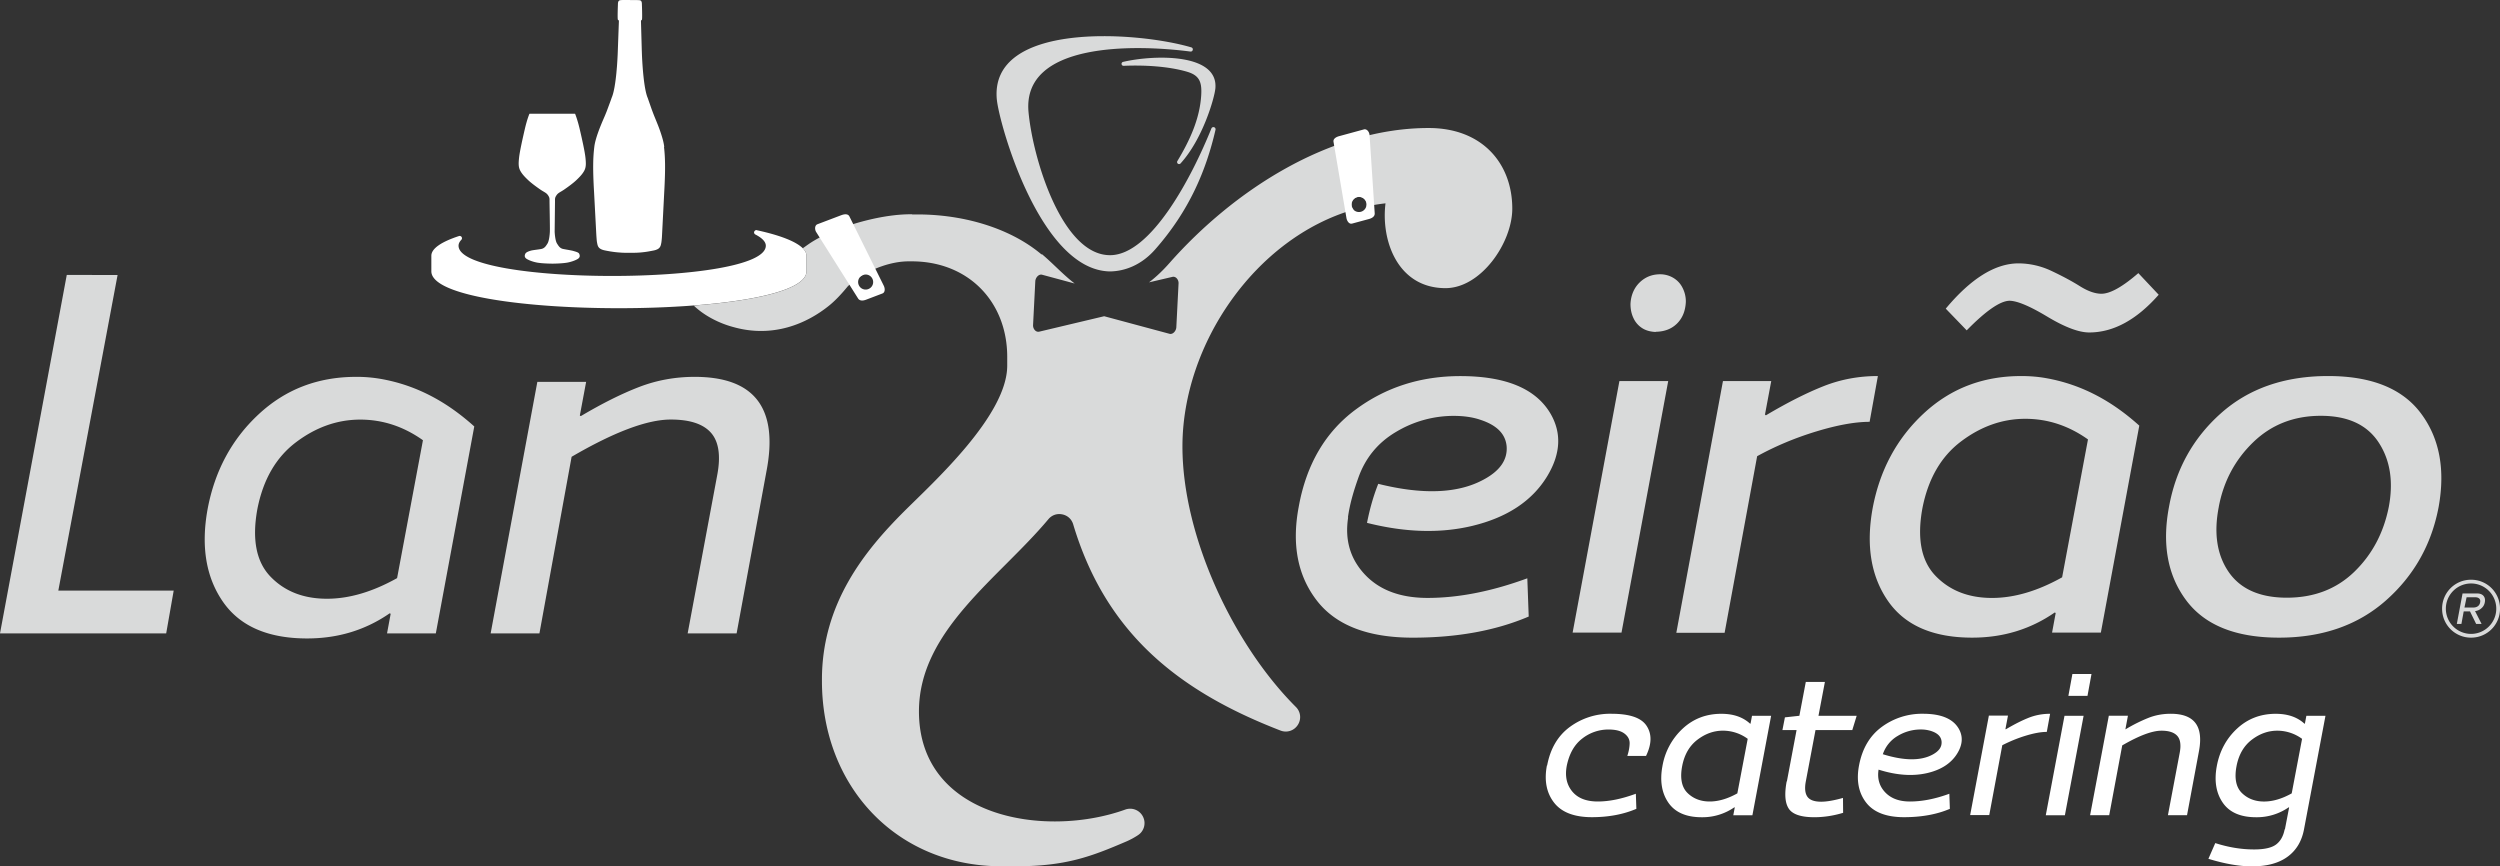 <svg xmlns="http://www.w3.org/2000/svg" viewBox="0 0 130.88 45.358" height="171.432" width="494.665" fill-rule="evenodd"><rect x="0" y="0" width="130.88" height="45.358" fill="#333333" stroke="none"/><path d="M54.525 13.32c-1.71-1.437-4.266-2.147-6.767-2.09v-.012h-.005c-1.477-.018-3.35.502-4.6 1.098l-.022-.006-.023.027a5.81 5.81 0 0 0-.752.427l-.33.233c.032.032.06.064.084.096l.005.006.007.01.01.014.007.01.01.015.01.018.001.003.007.013.007.014.004.01.007.016.003.008.007.017.002.005a.42.42 0 0 1 .025.141v.814c0 .03-.004.062-.01.092-.165.882-2.68 1.446-5.86 1.695l-.034.003c.52.5 1.262.898 2.004 1.106l.074.02c2.062.58 3.83-.166 5.026-1.138.294-.24.622-.58.954-.988.557-.552 1.518-1.063 2.494-1.247.237-.044.474-.068.706-.068h.152c2.97 0 5.002 2.12 5.002 5.002v.455c0 2.628-3.902 6.138-5.4 7.636-2.033 2.033-4.3 4.796-4.3 8.8v.076c0 5.518 3.9 9.7 9.398 9.7h.758c2.64 0 3.97-.522 5.812-1.312a4.01 4.01 0 0 0 .574-.314.75.75 0 0 0 .267-.967.75.75 0 0 0-.93-.375c-4.2 1.512-10.8.436-10.8-5.14 0-4.23 4.174-6.953 6.775-10.06.182-.218.45-.312.73-.254s.488.25.57.522c1.7 5.677 5.482 8.72 10.854 10.795.336.13.706.01.903-.292s.156-.69-.1-.944c-3.302-3.3-5.938-8.96-5.938-13.636 0-5.354 3.82-10.91 8.963-12.4-.068-.07-.1-.167-.1-.273 0-.218.177-.395.395-.395s.395.177.395.395c0 .037-.005.072-.014.106a9.71 9.71 0 0 1 .992-.162c-.244 1.957.642 4.44 3.14 4.44 1.86 0 3.497-2.376 3.497-4.163 0-2.348-1.557-4.22-4.373-4.22-5.203 0-10.22 3.272-13.575 7.07-.313.355-.674.71-1.07 1.01l1.224-.287c.183-.043.332.153.323.34l-.117 2.3c-.01.187-.178.388-.357.34l-3.42-.92-3.4.808c-.183.043-.332-.153-.323-.34l.117-2.3c.01-.187.18-.388.357-.34l1.705.46c-.602-.46-1.14-1.054-1.71-1.533zm74.494 18.486h.462c.094 0 .173-.022.237-.067s.105-.112.122-.203 0-.156-.047-.2-.118-.067-.2-.067h-.462zm.346-1.456a1.51 1.51 0 0 1 1.516 1.516 1.51 1.51 0 0 1-1.516 1.516 1.51 1.51 0 0 1-1.516-1.516 1.51 1.51 0 0 1 1.516-1.516zm.933.583c-.24-.24-.57-.387-.933-.387s-.694.148-.933.387-.387.57-.387.933.148.694.387.933.57.387.933.387.694-.148.933-.387.387-.57.387-.933-.148-.694-.387-.933zm-.72 1.067l.338.665h-.284l-.322-.656h-.33l-.12.656h-.24l.3-1.597h.75c.162 0 .278.044.35.132s.092.2.065.337c-.023.12-.08.224-.17.3a.57.57 0 0 1-.337.153zm-17.582-9.716l-2.012 10.834h-2.554l.19-1.027-.05-.026c-1.266.878-2.706 1.317-4.32 1.317-2.054 0-3.525-.64-4.412-1.923s-1.155-2.897-.802-4.846c.374-2 1.264-3.656 2.67-4.964s3.1-1.962 5.11-1.962c.45 0 .875.035 1.274.105 1.937.337 3.525 1.247 4.908 2.492zm-25.3-4.915c.455-.01.822-.153 1.106-.437s.432-.66.455-1.124a1.56 1.56 0 0 0-.176-.748c-.11-.218-.27-.386-.474-.51a1.35 1.35 0 0 0-.715-.191c-.283.005-.534.07-.762.204a1.56 1.56 0 0 0-.548.553c-.135.237-.21.502-.223.804 0 .28.056.53.163.748a1.23 1.23 0 0 0 .45.511c.195.125.428.186.697.2zm-80.54-2.973L3.053 30.92h6.04L8.7 33.16H0l3.495-18.766zm18.673 7.93L22.816 33.16h-2.554l.19-1.027-.05-.026c-1.266.878-2.706 1.317-4.32 1.317-2.054 0-3.525-.64-4.412-1.923s-1.155-2.897-.802-4.846c.374-2 1.264-3.656 2.67-4.964s3.1-1.962 5.11-1.962a7.38 7.38 0 0 1 1.274.105c1.938.337 3.525 1.247 4.908 2.492zm-4.04 7.937l1.353-7.216c-1.012-.72-2.106-1.08-3.283-1.08-1.194 0-2.315.395-3.362 1.185s-1.722 1.957-2.024 3.503c-.287 1.58-.058 2.756.686 3.53s1.73 1.16 2.96 1.16c1.16 0 2.382-.36 3.67-1.08zm9.57-8.506l.05.026c1.125-.667 2.146-1.176 3.06-1.527s1.882-.527 2.9-.527c3.143 0 4.395 1.65 3.756 4.95l-1.562 8.48H36l1.545-8.27c.2-1.036.08-1.782-.33-2.24s-1.107-.685-2.1-.685c-1.23 0-2.96.65-5.19 1.95L28.24 33.16h-2.554l2.445-13.168h2.554l-.33 1.764zm40.22 5.33c-.184 1.176.108 2.173.875 2.99s1.862 1.225 3.284 1.225c1.615 0 3.355-.342 5.22-1.027l.073 2.002c-1.728.737-3.75 1.106-6.068 1.106-2.353 0-4.03-.65-5.03-1.95s-1.314-2.932-.943-4.898c.4-2.23 1.405-3.928 2.984-5.096s3.404-1.75 5.476-1.75c2.37 0 3.94.65 4.713 1.95.6 1.018.547 2.115-.164 3.292-.79 1.3-2.108 2.168-3.953 2.607-1.662.392-3.488.337-5.48-.165.137-.7.322-1.374.588-2.044 2.326.58 4.163.508 5.5-.213.862-.457 1.27-1.036 1.222-1.738-.052-.65-.506-1.115-1.36-1.396-.4-.14-.878-.21-1.405-.21a5.86 5.86 0 0 0-3.032.843c-.95.562-1.61 1.37-1.976 2.423-.233.66-.438 1.335-.537 2.054zm14.2-7.137h2.555l-2.445 13.168H82.33zm7.625 1.764c.018 0 .026.004.025.013s.008.013.025.013c1.125-.667 2.133-1.176 3.022-1.527s1.834-.527 2.835-.527l-.433 2.397c-.755 0-1.682.167-2.78.5s-2.134.764-3.108 1.3l-1.703 9.244h-2.528L90.2 19.95h2.528l-.33 1.764zm10.553-4.424l-1.093-1.132c1.304-1.563 2.562-2.353 3.775-2.37a4.07 4.07 0 0 1 1.759.395c.558.263 1.054.527 1.49.8s.81.395 1.126.395c.457 0 1.1-.36 1.932-1.08l1.066 1.132c-1.16 1.317-2.374 1.975-3.638 1.975-.544 0-1.277-.277-2.197-.83s-1.582-.83-1.986-.83c-.493.018-1.238.536-2.234 1.554zm10.595 9.244c.354-1.966 1.26-3.6 2.718-4.898s3.328-1.95 5.61-1.95c2.265 0 3.884.65 4.858 1.95s1.283 2.932.93 4.898c-.37 1.966-1.29 3.6-2.757 4.898s-3.333 1.95-5.598 1.95-3.884-.65-4.858-1.95-1.275-2.932-.903-4.898zm2.607 0c-.27 1.37-.1 2.506.51 3.4s1.627 1.356 3.05 1.356 2.6-.452 3.534-1.356 1.536-2.04 1.806-3.4c.25-1.334.07-2.462-.54-3.384s-1.616-1.382-3.02-1.382-2.583.46-3.537 1.382-1.554 2.05-1.804 3.384zm-8.202 3.687l1.353-7.216c-1.012-.72-2.106-1.08-3.283-1.08-1.194 0-2.315.395-3.362 1.185s-1.723 1.957-2.024 3.503c-.287 1.58-.058 2.756.686 3.53s1.73 1.16 2.96 1.16c1.16 0 2.382-.36 3.67-1.08zM63.625 4.643c-.05.498-.658 2.635-1.82 3.913-.036.04-.097.046-.14.014s-.055-.092-.027-.138c.64-1.065 1.172-2.2 1.248-3.446.043-.7-.097-1.043-.75-1.233-.948-.276-2.188-.355-3.312-.307-.054.003-.1-.037-.108-.09s.027-.104.08-.116c1.63-.38 5.013-.465 4.83 1.404zm-11.437.58c.125 1.272 2.267 8.938 5.927 8.987.747-.01 1.62-.316 2.35-1.14 1.808-2.047 2.684-4.172 3.17-6.278.013-.058-.02-.115-.076-.133s-.117.01-.14.066c-1.03 2.56-3.155 6.603-5.28 6.634-2.546.038-4.078-5.104-4.294-7.5-.327-3.627 5.472-3.55 8.475-3.16.06.008.113-.03.125-.09s-.022-.115-.08-.13c-2.87-.844-10.58-1.362-10.178 2.743" fill="#d9dada"/><path d="M44.052 11.262l-1.254.476c-.153.058-.153.278-.066.415l2.19 3.472c.087.138.263.124.415.066l.86-.327c.152-.058.14-.27.066-.415l-1.795-3.62c-.073-.146-.262-.124-.415-.066zm-4.43.79c1.613.35 2.598.82 2.598 1.336v.814c0 2.578-19.638 2.578-19.638 0v-.814c0-.377.53-.73 1.445-1.03.053-.017.11.003.14.05s.023.107-.015.147c-.096.1-.146.203-.146.308 0 2.112 16.086 2.112 16.086 0 0-.207-.195-.405-.55-.588-.054-.028-.08-.1-.058-.147s.08-.1.138-.077zm-4.86-4.362c.06.524.083 1.093.012 2.365l-.116 2.266a3.97 3.97 0 0 1-.033.369c-.027.14-.042.256-.174.34l-.017.01-.013.007a.77.77 0 0 1-.193.065l-.102.02-.03.006c-.058.01-.117.022-.177.032l-.03.005c-.094.015-.192.028-.295.037l-.03.003a4.73 4.73 0 0 1-.206.014c-.085.004-.175.006-.27.006h-.054-.114-.057-.035-.03a4.87 4.87 0 0 1-.295-.01l-.03-.003a5.1 5.1 0 0 1-.177-.014l-.03-.003a5.49 5.49 0 0 1-.295-.039l-.03-.005-.177-.032-.03-.006-.066-.013a1.16 1.16 0 0 1-.103-.026c-.05-.016-.092-.034-.126-.054a.42.42 0 0 1-.029-.019c-.114-.08-.13-.192-.155-.322-.016-.078-.033-.315-.05-.652l-.105-1.983c-.074-1.272-.05-1.84.013-2.365.015-.13.048-.275.092-.426.057-.198.132-.405.206-.595l.03-.074c.086-.215.17-.403.223-.527.022-.053.047-.113.072-.176l.03-.075.177-.477.03-.082.045-.128v-.003c.122-.268.2-.794.25-1.296l.03-.342c.037-.482.047-.87.047-.87L32.4 1.12c.002-.066-.02-.06-.05-.083s-.006-.67-.002-.762-.01-.244.12-.264l.018-.003.03-.003c.062-.004.162-.006.273-.006h.022.03c.05 0 .1 0 .15.003h.193c.07 0 .134 0 .187.003s.096.004.12.008c.045.007.07.03.088.063.03.057.024.14.027.2l.003.077c.006.183.016.593 0 .673-.014.02-.022.025-.03.03-.014.01-.024.022-.023.066l.042 1.497.01.276c.024.545.1 1.748.295 2.218l.007.016.023.067.177.508.03.08a8.59 8.59 0 0 0 .108.282l.14.344.046.115.03.076a7.69 7.69 0 0 1 .206.604c.05.17.087.336.104.483zm-6.48 2.23c-.203-.142-.46-.327-.637-.495s-.327-.327-.416-.504-.088-.363-.053-.68.177-.955.3-1.486c.12-.52.24-.796.24-.796s.007 0 .02-.004h2.352c.013.003.02.004.02.004s.118.277.24.796c.124.53.265 1.167.3 1.486s.035.504-.053.68-.24.336-.416.504-.433.354-.637.495-.318.168-.407.3-.08.177-.08.318l-.018 1.592c.01.203.044.495.124.62s.15.248.318.283.428.072.543.107.262.07.297.14.07.186-.07.274-.38.164-.557.195c-.27.046-.653.052-.745.053h-.02c-.097 0-.523-.006-.796-.053-.176-.03-.416-.106-.557-.195s-.106-.204-.07-.274.146-.118.292-.16c.116-.032.38-.053.548-.088s.24-.16.318-.283.115-.416.124-.62-.018-1.45-.018-1.592.01-.186-.08-.318-.204-.16-.407-.3zm41.826-2.792l1.294-.353c.158-.043.287.135.297.297l.27 4.096c.01.163-.14.255-.297.297l-.887.24c-.157.043-.27-.136-.297-.297l-.676-3.984c-.027-.16.14-.254.297-.297zm10.888 32.946c.166-.88.56-1.553 1.185-2.015a3.55 3.55 0 0 1 2.167-.692c.95 0 1.57.2 1.853.63s.275.946-.028 1.578h-.98c.075-.23.116-.446.122-.65s-.083-.378-.27-.52-.463-.213-.83-.213a2.21 2.21 0 0 0-1.389.479c-.412.32-.67.79-.8 1.406-.103.535-.017.982.272 1.343s.74.54 1.35.54c.6 0 1.254-.135 1.992-.406l.027.79c-.684.292-1.46.437-2.328.437-.93 0-1.593-.257-1.987-.77s-.515-1.16-.368-1.937zm9.958 1.458l.542-2.853a2.19 2.19 0 0 0-1.297-.427c-.472 0-.916.156-1.33.47s-.687.773-.804 1.385c-.12.624-.025 1.1.268 1.395s.684.458 1.17.458c.458 0 .942-.142 1.452-.427zm.768-4.06h1l-.98 5.207h-1l.076-.406-.02-.01a2.93 2.93 0 0 1-1.71.521c-.812 0-1.393-.254-1.743-.76s-.456-1.146-.313-1.916a3.47 3.47 0 0 1 1.06-1.963c.557-.517 1.23-.776 2.023-.776.632 0 1.134.173 1.508.52l.022-.01.076-.406zm1.825 3.436l.507-2.687h-.74l.13-.666.757-.083.336-1.77h1l-.336 1.77h2l-.23.75h-1.926l-.507 2.687c-.07.367-.036.637.088.807s.364.255.718.255c.292 0 .672-.066 1.14-.198l.007.78c-.506.153-1.008.23-1.508.23-.694 0-1.14-.15-1.337-.448s-.232-.774-.11-1.427zm4.8-.614c-.074.465.04.86.343 1.182s.735.484 1.297.484c.64 0 1.327-.135 2.065-.406l.027.79c-.684.292-1.484.437-2.4.437-.93 0-1.593-.257-1.987-.77s-.515-1.16-.368-1.937c.166-.88.56-1.553 1.185-2.015a3.55 3.55 0 0 1 2.167-.692c.937 0 1.558.257 1.862.77.237.402.215.837-.068 1.302-.313.514-.835.858-1.565 1.03-.765.18-1.617.12-2.557-.177zm.214-.812c1.116.347 1.98.357 2.6.03.34-.18.505-.4.485-.687-.02-.257-.2-.44-.537-.552a1.75 1.75 0 0 0-.555-.083 2.32 2.32 0 0 0-1.199.333 1.75 1.75 0 0 0-.783.958zm6.43-1.312c.01.01.013.01.02.01.446-.264.844-.465 1.196-.604s.726-.208 1.12-.208l-.173.948c-.3 0-.665.066-1.1.198s-.844.302-1.23.5l-.682 3.655h-1l.98-5.207h1l-.132.698zm3.09-.698h1l-.98 5.207h-1zm.413-2.187h1l-.21 1.145h-1zm2.767 2.884l.02.01a8.16 8.16 0 0 1 1.212-.604c.362-.14.745-.208 1.147-.208 1.243 0 1.725.65 1.48 1.958l-.625 3.353h-1l.618-3.27c.077-.41.033-.705-.13-.885s-.437-.27-.826-.27c-.486 0-1.17.257-2.054.77l-.682 3.655h-1l.98-5.207h1l-.13.698zm8.715 3.364l.542-2.853a2.19 2.19 0 0 0-1.297-.427c-.472 0-.916.156-1.33.47s-.687.773-.804 1.385c-.12.624-.026 1.1.268 1.395s.684.458 1.17.458c.458 0 .942-.142 1.452-.427zm-.356 1.885l.22-1.145-.02-.01a2.93 2.93 0 0 1-1.71.521c-.812 0-1.393-.253-1.743-.76s-.456-1.146-.313-1.916c.147-.792.503-1.446 1.06-1.963s1.23-.776 2.023-.776c.632 0 1.134.173 1.508.52l.022-.01.076-.406h1l-1.124 5.946c-.117.617-.4 1.095-.86 1.432s-1.08.505-1.865.505c-.66 0-1.42-.132-2.28-.396l.36-.823c.69.222 1.367.333 2.034.333.54 0 .927-.088 1.157-.265s.374-.44.44-.786zM71.143 11.1c.218 0 .395-.177.395-.395s-.177-.395-.395-.395-.395.177-.395.395.177.395.395.395zM45.55 15.084c-.176.128-.423.09-.55-.087s-.09-.423.087-.55.423-.09.55.087.09.423-.087.55" fill="#fff"/></svg>